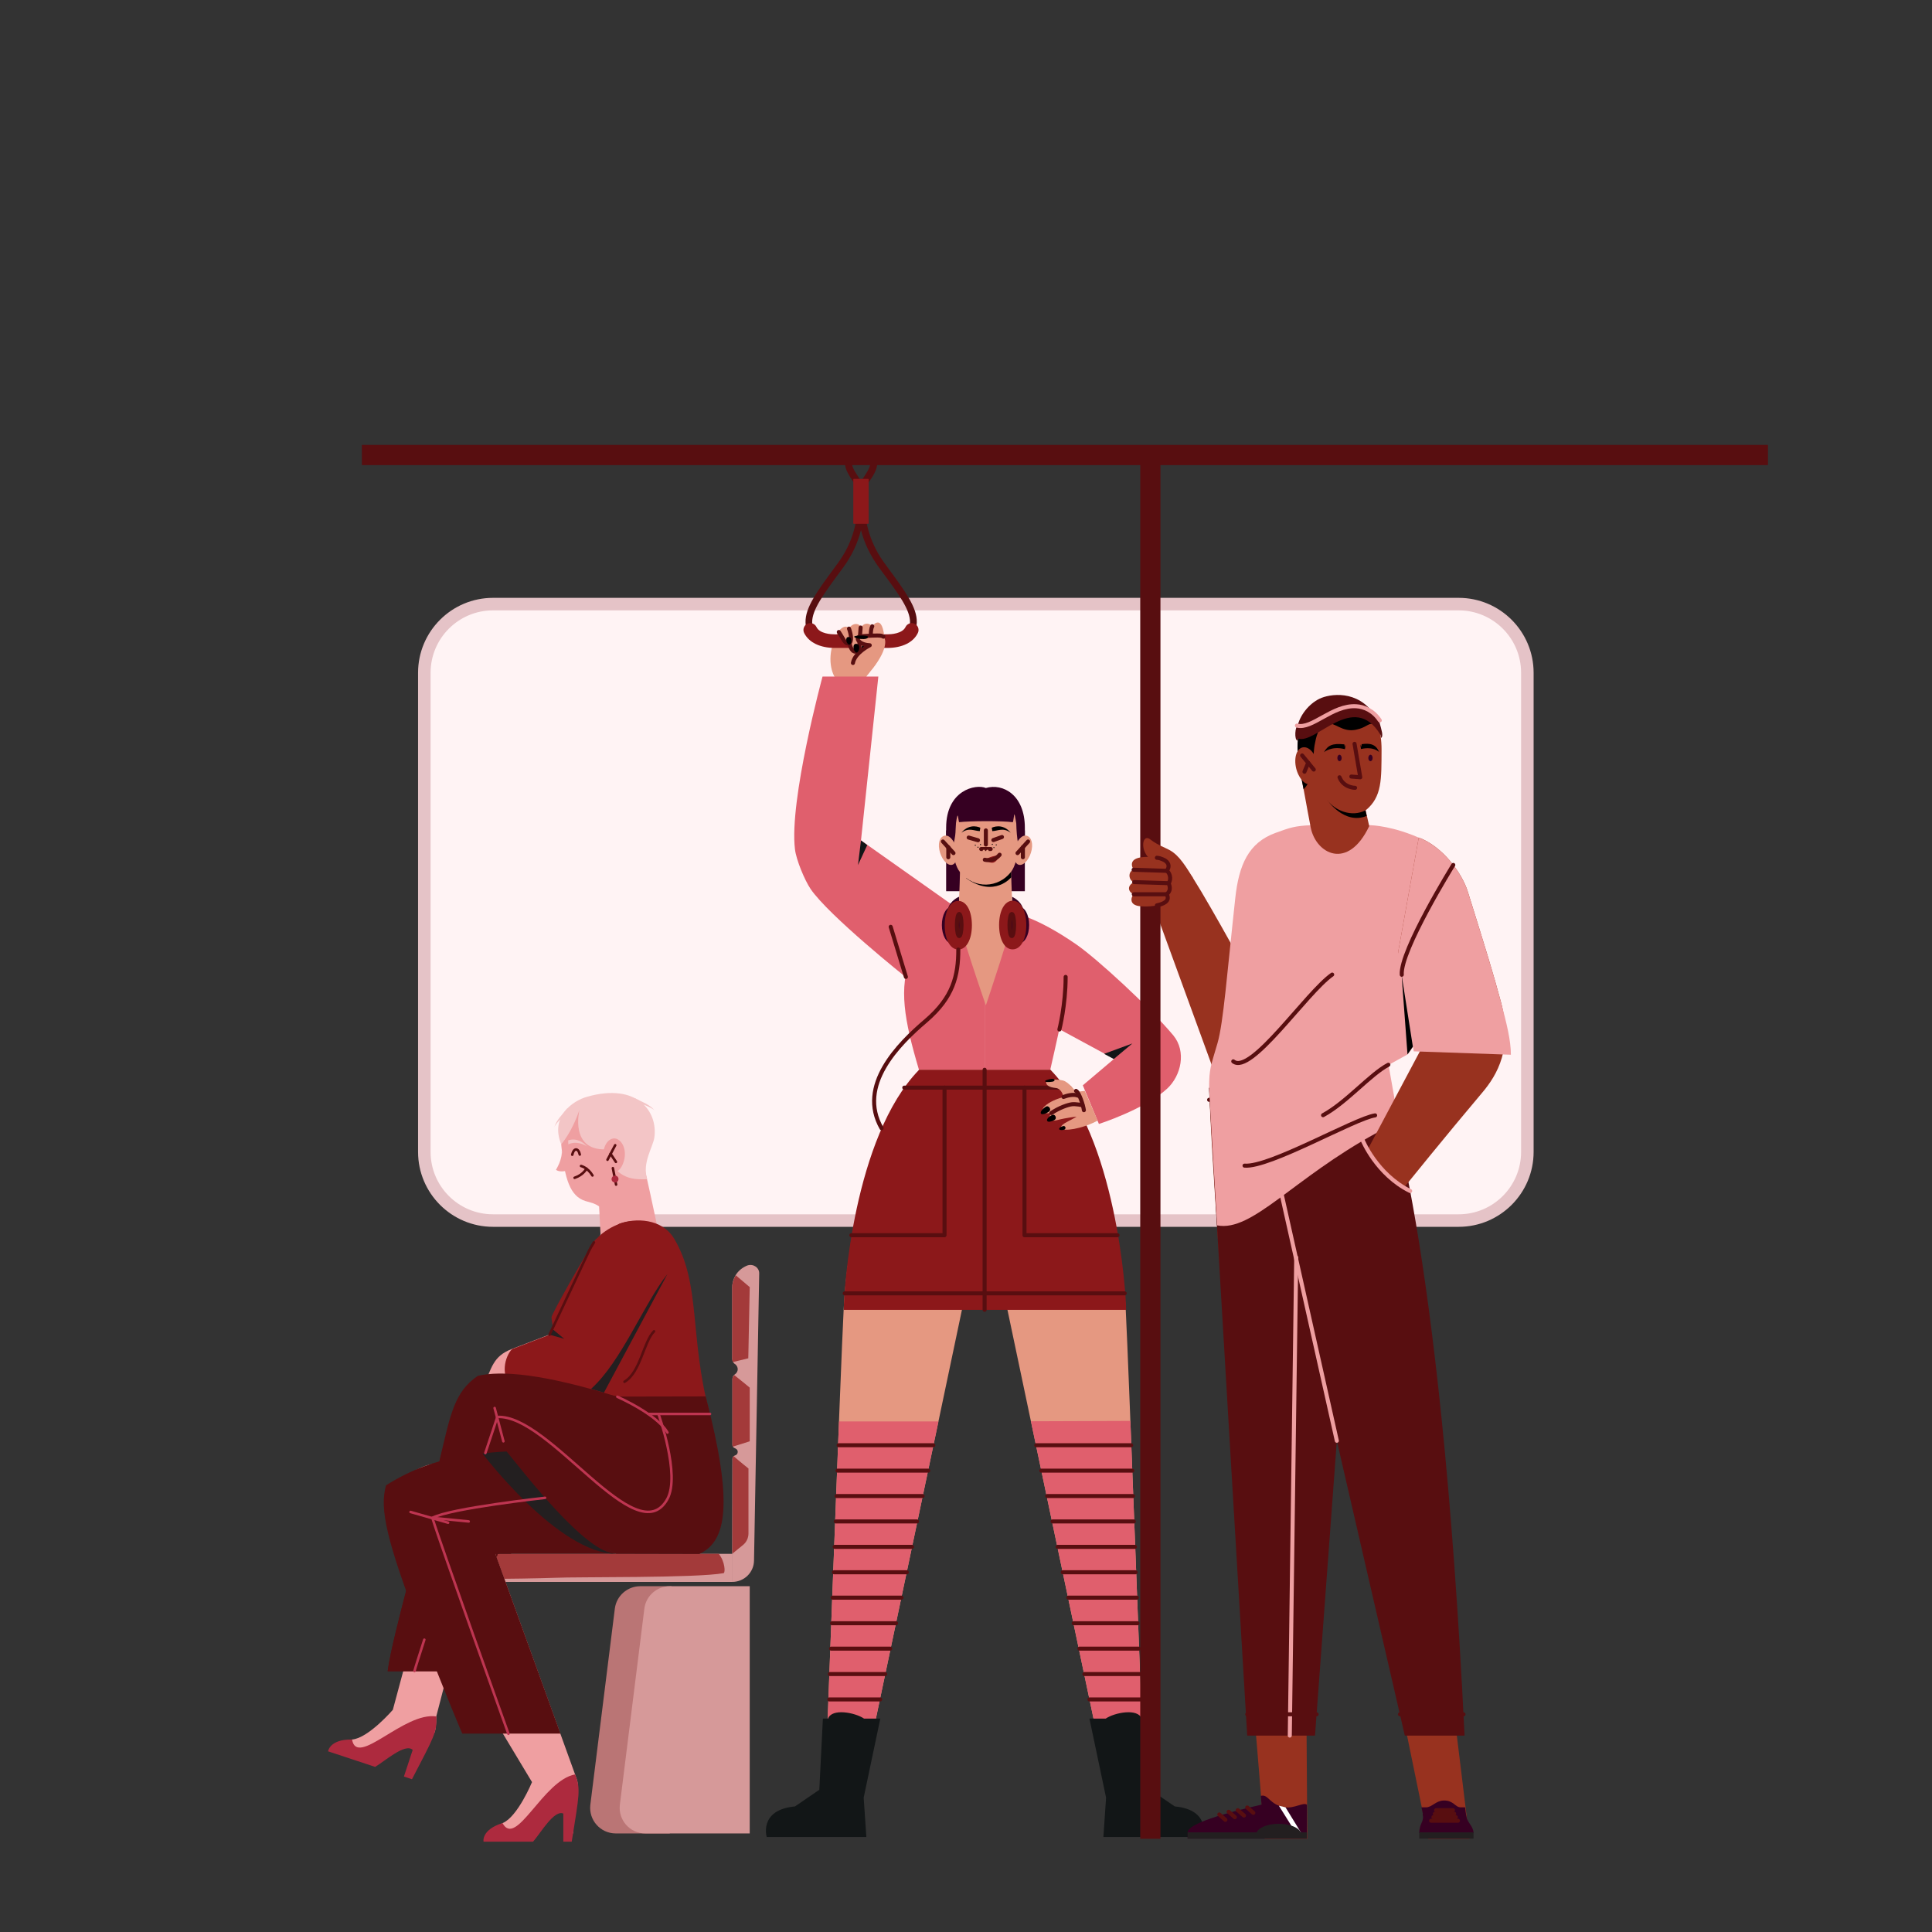 <?xml version="1.0" encoding="utf-8"?>
<!-- Generator: Adobe Illustrator 28.1.0, SVG Export Plug-In . SVG Version: 6.00 Build 0)  -->
<svg version="1.1" xmlns="http://www.w3.org/2000/svg" xmlns:xlink="http://www.w3.org/1999/xlink" x="0px" y="0px"
	 viewBox="0 0 1080 1080" enable-background="new 0 0 1080 1080" xml:space="preserve">
<rect x="0" y="0" width="1080" height="1080" fill="#333333" stroke="none"/>
<g id="Layer_3">
	<path fill="#FFF3F4" stroke="#E5C3C7" stroke-width="7" stroke-miterlimit="10" d="M815.4,337.7H275.6c-21.2,0-38.4,17.2-38.4,38.4
		v267.8c0,21.2,17.2,38.4,38.4,38.4h539.8c21.2,0,38.4-17.2,38.4-38.4V376.1C853.8,354.9,836.6,337.7,815.4,337.7z"/>
</g>
<g id="Layer_2">
	<path fill="#D69999" d="M409.5,868.6v15.7H269.7c0,0-0.1-0.6-0.2-1.6c-0.2-3.9,0.2-13.3,10-14.1H409.5z"/>
	<path fill="#D69999" d="M424.4,711.9l-2.9,160.5c-0.1,6.6-5.5,11.9-12.2,11.9l0,0v-2.9l0.1-65.8c0-0.6,0.2-1.1,0.6-1.5
		c0.2-0.2,0.5-0.4,0.9-0.5c1-0.3,1.5-1.1,1.5-2c0-0.8-0.4-1.5-1.3-1.9l-0.4-0.2c-0.5-0.2-0.9-0.5-1.1-1c-0.1-0.3-0.2-0.6-0.2-0.9
		l0-36.6c0-1,0.4-1.9,1.1-2.5h0c0.1-0.1,0.2-0.2,0.4-0.3c1-0.7,1.5-1.8,1.5-2.8c0-1-0.5-2.1-1.4-2.8l-0.2-0.1
		c-0.5-0.3-0.8-0.8-1.1-1.3c-0.2-0.5-0.4-1-0.4-1.5l0-40c0-2.5,0.7-4.9,2-7c1.4-2.2,3.4-3.9,5.8-5l0.7-0.3
		C421.1,706.3,424.5,708.6,424.4,711.9z"/>
	<path fill="#A33A3A" d="M404.5,879.4c-15.1,2.8-81.9,2-94.5,2.6c-8,0.3-27.4,0.6-40.4,0.7c-0.2-3.9,0.2-13.3,10-14.1h122.2
		C405.4,873.1,405.5,879.2,404.5,879.4z"/>
	<path fill="#A33A3A" d="M419.1,719.5l-0.8,39.8l-8.6,2.1c-0.2-0.5-0.4-1-0.4-1.5l0-40c0-2.5,0.7-4.9,2-7L419.1,719.5z"/>
	<path fill="#A33A3A" d="M419.1,775.7v30l-9.5,3c-0.1-0.3-0.2-0.6-0.2-0.9l0-36.6c0-1,0.4-1.9,1.1-2.5c0,0,0,0,0,0
		C414.2,771.6,419.1,775.7,419.1,775.7z"/>
	<path fill="#A33A3A" d="M418.4,820.9v36.3c0,2.5-1.1,4.9-3.1,6.5l-5.9,4.8l0.1-53c0-0.6,0.2-1.1,0.6-1.5
		C413.5,817,418.4,820.9,418.4,820.9z"/>
	<path fill="#BA7575" d="M374.4,1024.9h-30.2c-8.6,0-15.2-7.5-14.2-16l13.7-109.7c0.9-7.1,7-12.5,14.2-12.5h17.5L374.4,1024.9z"/>
	<path fill="#D69999" d="M419.1,1024.9h-58.4c-8.6,0-15.2-7.5-14.2-16l13.7-109.7c0.9-7.1,7-12.5,14.2-12.5h44.7V1024.9z"/>
</g>
<g id="Layer_1">
	<path fill="#EF9FA1" d="M234,902.2l-14.4,53.6c0,0-13.7,15.9-22.8,16.6c-2.3,0.2-4.1,4.8-4.1,4.8l20.8,6.9
		c6.9-3.9,20.8-12.5,20.8-12.5l-5.8,17.4l14.5-20.7c1-3.2,0.9-8.9,0.9-8.9l11.4-44L234,902.2z"/>
	<path fill="#AD2A3E" d="M196.8,972.4c-12.6-0.2-13.4,6.6-13.4,6.6l26.3,8.7c5.3-3.1,16.8-13.5,21-9.5l-4.9,14.9l4.5,1.5
		c12.3-23.7,14.1-26.3,13.6-35.1C225.8,956.8,199.5,988.3,196.8,972.4"/>
	<path fill="#F3C5C6" d="M354.9,613.9c3.8,2,8,3.3,11,6.8c-2.6-2.4-9.7-4.2-11.3-5.3L354.9,613.9z"/>
	<path fill="#F3C5C6" d="M317.2,619.5c-2.7,3.4-5.9,6.2-7.4,10.7c1.4-3.3,7.2-7.7,8.2-9.4L317.2,619.5z"/>
	<path fill="#EF9FA1" d="M313.9,641.6c1.8,17,4.6,27.1,13.4,29.8c2.7,0.8,5.1,1.2,7.6,3l0.8,15.6c0,0-5.1,12.2-2.2,11.6
		c4.9-1.1,34.3-14.1,34.3-14.1s-7.7-37.6-12.2-53c-3.4-11.6-7.2-19-22-17.6C324.3,617.9,311.8,622.8,313.9,641.6"/>
	<path fill="#F3C5C6" d="M323.9,620.5c0,0-5.6,22.5,14.6,22c5.2,18.2,17.3,16.7,23.3,16.7c-3-9.1,3.3-18.1,4-23.4
		c2-14.3-9.5-30.7-37.6-22.7c-7.9,2.2-20.8,10.9-14.5,26.6C313.7,639.6,319.4,633.6,323.9,620.5"/>
	<path fill="#EF9FA1" d="M337.2,647c-0.3-8.1,4.1-11.3,7.1-10.5c3.6,0.9,6.5,6.7,4.2,13.3c-2.4,7-7.1,6.3-9,3.6
		C337.5,650.5,337.2,647,337.2,647"/>
	
		<line fill="none" stroke="#580E10" stroke-width="1.411" stroke-linecap="round" stroke-linejoin="round" stroke-miterlimit="10" x1="343.9" y1="640.2" x2="339.6" y2="648.3"/>
	
		<line fill="none" stroke="#580E10" stroke-width="1.411" stroke-linecap="round" stroke-linejoin="round" stroke-miterlimit="10" x1="341.3" y1="645" x2="344.3" y2="649.5"/>
	<path fill="#EF9FA1" d="M314,643.1c0.5,5-3.2,10.8-3.2,10.8c2,1.7,6.2,0.5,6.2,0.5"/>
	<path fill="#F3C5C6" d="M317.6,637.5l0.1,2.2c4.5-2.2,9.6,0.4,10.4,1.2C326.9,639.2,322.5,635.7,317.6,637.5"/>
	
		<path fill="none" stroke="#580E10" stroke-width="1.411" stroke-linecap="round" stroke-linejoin="round" stroke-miterlimit="10" d="
		M319.9,645.5c0.9-4.1,3.5-3.7,4.2-0.1"/>
	
		<path fill="none" stroke="#580E10" stroke-width="1.411" stroke-linecap="round" stroke-linejoin="round" stroke-miterlimit="10" d="
		M327.8,653.3c0,0-1.6,3.4-6.6,5.1"/>
	
		<path fill="none" stroke="#580E10" stroke-width="1.411" stroke-linecap="round" stroke-linejoin="round" stroke-miterlimit="10" d="
		M324.8,651.8c0,0,3.7,0.8,6.4,5.3"/>
	
		<line fill="none" stroke="#580E10" stroke-width="1.411" stroke-linecap="round" stroke-linejoin="round" stroke-miterlimit="10" x1="342.6" y1="653" x2="344.4" y2="662.2"/>
	<path fill="#AD2A3E" d="M341.9,659.5c0.2,1,1.2,1.7,2.3,1.5c1-0.2,1.7-1.2,1.5-2.3c-0.2-1-1.2-1.7-2.3-1.5
		C342.4,657.4,341.7,658.5,341.9,659.5"/>
	<path fill="#8C181A" d="M341,790.4c-8.8-4.8-31.3-33.6-32.7-54c-0.1-1.8,20.2-37.3,24.5-43.4l13.3-8.9c8.9-3.3,23.9-3.2,30.8,8.4
		c15.1,25.4,8.3,54.7,19.9,97.9H341z"/>
	<path fill="#EF9FA1" d="M264.2,780.3c3.9,7.4,12.4-10.7,51.3,3.5c5.3,1.9,14.9-41.3,14.9-41.3l-23.2,3.5l-21.1,8.1
		c-10.7,4.1-11.2,10.7-16,21.1C269,777.8,263.8,779.6,264.2,780.3"/>
	<path fill="#8C181A" d="M373.1,727.4c-16.4,4.2-32.6,48.6-45.4,49.3c-34.3,1.8-41.5-1.9-41.5-1.9c-6.6-5.5-4.1-16.4,0-20.6
		l21.1-8.1c0,0,12.4-27.4,23.2-49.3c3.8-7.6,14.2-13.3,21.8-14.1"/>
	
		<path fill="none" stroke="#580E10" stroke-width="1.411" stroke-linecap="round" stroke-linejoin="round" stroke-miterlimit="10" d="
		M349.1,772.4c8.9-5.2,10.6-22.2,16.5-28.2"/>
	<path fill="#580E10" d="M280.1,774.6c-18.8,4.3-28.2,15-34.6,42.9c-8.4,36.6-25.9,95.5-28.8,116.7h40l36.4-110.8
		c0,0,21.2,28.5,51.4,45.2c0,0,36.1,0.1,46.4,0.1c15.4-7.1,19.2-28.1,3.6-88.1l-49.4,0.1C320.2,775.2,293.3,771.6,280.1,774.6"/>
	<path fill="#580E10" d="M267.1,769.1c-12.9,8.9-15.2,20.5-21.6,48.4c-8.4,36.6-25.9,95.5-28.8,116.7h40l36.4-110.8l52-42.6
		C303.1,767.8,280.3,766.1,267.1,769.1"/>
	<path fill="#EF9FA1" d="M241,818.5c-17.8,4.2-35.5,23.7-9.1,68.3c21.1,35.7,65.5,109.4,65.5,109.4s-8,19.4-16.4,22.9
		c-2.2,0.9-2.4,5.8-2.4,5.8h21.9c5.3-5.9,15.8-18.4,15.8-18.4v18.4h4c1-23.7,4.5-24.5,1.6-31.8l-45-124.5
		C276.8,868.6,290.6,806.9,241,818.5"/>
	<path fill="#580E10" d="M344.5,868.6c-16.7-9.4-43.4-35.6-61.3-57.2c-13.1,1.3-38.8,0.8-67.4,18.9c-3.7,12.9,0,30.5,19.6,81.4
		c14.9,38.7,23,57.4,23,57.4h54.9l-36.4-100.6H344.5z"/>
	<path fill="#AD2A3E" d="M280.9,1019.1c-12,3.8-10.6,10.4-10.6,10.4H298c4.1-4.6,11.7-18,16.9-15.7v15.7h4.7
		c4.2-26.4,5.1-29.4,1.9-37.6C303.5,995.2,288.5,1033.4,280.9,1019.1"/>
	<path fill="#231F20" d="M344.5,868.6c-16.9,0-51.4-45.2-61.3-57.2c0,0-4.9,0.1-13.5,1.1C269.7,812.5,312.1,868.6,344.5,868.6"/>
	
		<path fill="none" stroke="#BE3551" stroke-width="1.411" stroke-linecap="round" stroke-linejoin="round" stroke-miterlimit="10" d="
		M345.1,780.8c24.2,11.2,28,20,28,20"/>
	<polygon fill="#580E10" points="276.8,868.6 267.1,855.8 285.9,868.6 	"/>
	
		<line fill="none" stroke="#BE3551" stroke-width="1.411" stroke-linecap="round" stroke-linejoin="round" stroke-miterlimit="10" x1="396.9" y1="790.4" x2="362.4" y2="790.4"/>
	
		<path fill="none" stroke="#BE3551" stroke-width="1.411" stroke-linecap="round" stroke-linejoin="round" stroke-miterlimit="10" d="
		M237.2,916.6c-2.8,8.8-4.9,15.2-5.5,17.5"/>
	
		<path fill="none" stroke="#BE3551" stroke-width="1.411" stroke-linecap="round" stroke-linejoin="round" stroke-miterlimit="10" d="
		M368.1,790.4c0,0,12.3,34.1,5,47.5c-17,31-65.8-47.5-95.1-45.8c0,0-2.6,8-6.7,20.2"/>
	
		<line fill="none" stroke="#BE3551" stroke-width="1.411" stroke-linecap="round" stroke-linejoin="round" stroke-miterlimit="10" x1="276.5" y1="787.1" x2="281.4" y2="805.7"/>
	
		<path fill="none" stroke="#BE3551" stroke-width="1.411" stroke-linecap="round" stroke-linejoin="round" stroke-miterlimit="10" d="
		M304.7,837.3c0,0-52.9,5.8-63,11.2c4.3,14.2,42.5,120.7,42.5,120.7"/>
	<path fill="#231F20" d="M330.4,776.4c17.1-15.4,29.2-47.1,42.7-64.2l-35.5,66.3L330.4,776.4z"/>
	
		<line fill="none" stroke="#BE3551" stroke-width="1.411" stroke-linecap="round" stroke-linejoin="round" stroke-miterlimit="10" x1="250.5" y1="851.2" x2="229.5" y2="845.2"/>
	
		<line fill="none" stroke="#BE3551" stroke-width="1.411" stroke-linecap="round" stroke-linejoin="round" stroke-miterlimit="10" x1="241.8" y1="848.5" x2="262" y2="850.5"/>
	<polygon fill="#231F20" points="307.2,746.1 315.4,748.4 308.4,742.6 	"/>
	
		<path fill="none" stroke="#580E10" stroke-width="1.411" stroke-linecap="round" stroke-linejoin="round" stroke-miterlimit="10" d="
		M307.2,746.1l21.1-44.8c0,0,1.4-3.3,3.7-6.8"/>
	<path fill="#E59881" d="M466.9,378.9c-2-2.8-5.4-12.5,1.2-25L493,362c0,0-0.2,6-5.7,12.1c-2.5,2.7-3.2,4.7-3.2,4.7H466.9z"/>
	<path fill="#360022" d="M571.8,507.7c-1.4-4.5-6.1-6.4-6.1-6.4v4.3L571.8,507.7z"/>
	<path fill="#E59881" d="M513.7,598c-18.4,30.9-38.6,69.4-42.1,134.2c-1.5,27.6-10.6,273.3-10.6,273.3l-6.4,8.5l25.6-8.5L550.4,672
		V598H513.7z"/>
	<path fill="#E59881" d="M587.2,598c18.4,30.9,38.6,69.4,42.1,134.2c1.5,27.6,10.6,273.3,10.6,273.3l6.4,8.5l-25.6-8.5L550.5,672
		V598H587.2z"/>
	<path fill="#E05F6D" d="M469,794.6c-3.2,81.5-8,210.9-8,210.9l-6.4,8.5l25.6-8.5l44.4-210.9H469z"/>
	<path fill="#E05F6D" d="M631.9,794.3c3.2,81.5,8,211.1,8,211.1l6.4,8.5l-25.6-8.5l-44.4-210.9L631.9,794.3z"/>
	<path fill="#E05F6D" d="M550.4,598v-89.6c-10.2,0.2-30.2,0.5-41.2,27c-6.9,16.6-3.8,34.7,4.5,62.6H550.4z"/>
	<path fill="#E05F6D" d="M550.4,598v-89.6c10.2,0.2,30.2,0.5,41.2,27c6.9,16.6,1.9,34-4.5,62.6H550.4z"/>
	<path fill="#E05F6D" d="M535.8,508.3l-54.5-38.5l9.7-91.6h-31.2c0,0-18.8,69.3-15.4,96.6c0.7,5.9,5.4,17.2,8.7,22.1
		c10.2,15,53.2,49.3,53.2,49.3l26.7-20.6L535.8,508.3z"/>
	
		<line fill="none" stroke="#580E10" stroke-width="2.257" stroke-linecap="round" stroke-linejoin="round" stroke-miterlimit="10" x1="506.4" y1="546.1" x2="497.9" y2="518.1"/>
	<polygon fill="#121617" points="481.3,469.8 479.6,483.6 484.8,472.4 	"/>
	<path fill="#8C181A" d="M587.2,598h-36.7h-36.7c-36.7,37.6-42.3,124.5-42.1,134.2h78.9h78.9C629.5,722.5,623.9,635.6,587.2,598"/>
	<rect x="528.9" y="464.2" fill="#360022" width="44" height="34"/>
	<path fill="#E59881" d="M566.4,510.9c0.5,4.5-15.3,51.1-15.3,51.1s-16.2-46.6-15.6-51.1c1.2-9.9,1.4-40.4,1.4-40.4H565
		C565,470.4,565.1,499.9,566.4,510.9"/>
	<path d="M565.3,490.4l-0.3-16.5h-28.1c0,0,2.7,16.7,3.4,17.2C555.9,502,565.3,490.4,565.3,490.4"/>
	<path fill="#E59881" d="M570.6,452c0,11-0.4,29.2-5.6,35.6c-6.9,8.7-20.1,9.7-28.3,0c-5.1-6-5.6-24.6-5.6-35.6"/>
	<path fill="#360022" d="M551.1,440.5c9.6-2.8,21.8,3.9,21.8,22.2v4.4c0,2.9-2.5,2.4-3.7,5c-0.7-3.7-1-7.8-1.1-11.8
		c0-0.1-0.8-5-1-5.1c-0.3-0.1-0.6,4.5-1,4.4c-6.1-0.8-24.1-0.7-29.9,0c-0.3,0-0.6-3.8-0.9-3.7c-0.3,0-0.9,4.1-0.9,4.2
		c-0.1,1.2-0.1,2.3-0.2,3.5c-0.1,5.1-1.3,8.5-1.3,8.5c-0.7-1.7-4-1.6-4-5v-4.4C528.9,441.7,545.4,438.1,551.1,440.5"/>
	<path fill="#E59881" d="M576.7,475.1c-0.9,4.5-3.8,8.3-6.4,8.4c-2.6,0.1-4.1-3.4-3.3-8c0.7-4.5,3.5-8.3,6-8.4
		C575.7,467,577.7,470.1,576.7,475.1"/>
	
		<line fill="none" stroke="#580E10" stroke-width="2.257" stroke-linecap="round" stroke-linejoin="round" stroke-miterlimit="10" x1="568.8" y1="476.9" x2="574.7" y2="470.4"/>
	
		<line fill="none" stroke="#580E10" stroke-width="2.257" stroke-linecap="round" stroke-linejoin="round" stroke-miterlimit="10" x1="571.8" y1="473.6" x2="571.8" y2="479.2"/>
	<path fill="#E59881" d="M525.1,475.1c0.9,4.5,3.8,8.3,6.4,8.4c2.6,0.1,4.1-3.4,3.3-8c-0.7-4.5-3.4-8.3-6-8.4
		C526.1,467,524.1,470.1,525.1,475.1"/>
	
		<line fill="none" stroke="#580E10" stroke-width="2.257" stroke-linecap="round" stroke-linejoin="round" stroke-miterlimit="10" x1="533" y1="476.9" x2="527.1" y2="470.4"/>
	
		<line fill="none" stroke="#580E10" stroke-width="2.257" stroke-linecap="round" stroke-linejoin="round" stroke-miterlimit="10" x1="530.1" y1="473.6" x2="530.1" y2="479.2"/>
	<path d="M537.4,465.5c4.3-3.1,7.1-1,10.3-0.9l0.3-1.9C548,462.7,542.3,459.7,537.4,465.5"/>
	<path d="M565,465.5c-4.3-3.1-7.1-1-10.3-0.9l-0.3-1.9C554.5,462.7,560.2,459.7,565,465.5"/>
	
		<line fill="none" stroke="#580E10" stroke-width="2.257" stroke-linecap="round" stroke-linejoin="round" stroke-miterlimit="10" x1="541.5" y1="468.2" x2="546.7" y2="469.7"/>
	
		<line fill="none" stroke="#580E10" stroke-width="2.257" stroke-linecap="round" stroke-linejoin="round" stroke-miterlimit="10" x1="560.1" y1="467.9" x2="555.3" y2="469.6"/>
	
		<line fill="none" stroke="#580E10" stroke-width="2.257" stroke-linecap="round" stroke-linejoin="round" stroke-miterlimit="10" x1="548.5" y1="474.6" x2="553.8" y2="474.6"/>
	
		<line fill="none" stroke="#580E10" stroke-width="2.257" stroke-linecap="round" stroke-linejoin="round" stroke-miterlimit="10" x1="551.1" y1="472.1" x2="551.1" y2="464.2"/>
	<path fill="#8C181A" d="M550.9,480.7c0.7-1,4.7-2.6,7.4-2.4c0,0-0.3,2.6-2.5,3.7C553.6,483.1,550.9,480.7,550.9,480.7"/>
	
		<path fill="none" stroke="#580E10" stroke-width="2.257" stroke-linecap="round" stroke-linejoin="round" stroke-miterlimit="10" d="
		M558.8,477.8c-3.4,4.2-8.3,2.8-8.3,2.8"/>
	<path fill="#E05F6D" d="M566.4,510.4c0,0,12.4,1.7,35.2,17.5c11.5,7.9,41.2,35.2,54.3,50.9c7.4,9,4.4,22.5-3.5,29.8
		c-12.5,11.5-38.1,19.7-38.1,19.7l-9-21.6l17.5-14.8l-37.3-20.2L566.4,510.4z"/>
	<polygon fill="#121617" points="622.6,592 633,583.3 617.2,589.1 	"/>
	
		<path fill="none" stroke="#580E10" stroke-width="2.257" stroke-linecap="round" stroke-linejoin="round" stroke-miterlimit="10" d="
		M592.2,575.5c0,0,3.5-13.5,3.5-29.4"/>
	
		<line fill="none" stroke="#580E10" stroke-width="2.257" stroke-linecap="round" stroke-linejoin="round" stroke-miterlimit="10" x1="550.4" y1="598" x2="550.4" y2="732.2"/>
	
		<line fill="none" stroke="#580E10" stroke-width="2.257" stroke-linecap="round" stroke-linejoin="round" stroke-miterlimit="10" x1="505.5" y1="608" x2="597.9" y2="608"/>
	
		<line fill="none" stroke="#580E10" stroke-width="2.257" stroke-linecap="round" stroke-linejoin="round" stroke-miterlimit="10" x1="472.2" y1="723" x2="628.7" y2="723"/>
	
		<polyline fill="none" stroke="#580E10" stroke-width="2.257" stroke-linecap="round" stroke-linejoin="round" stroke-miterlimit="10" points="
		475.9,690.5 528,690.5 528,608 	"/>
	
		<polyline fill="none" stroke="#580E10" stroke-width="2.257" stroke-linecap="round" stroke-linejoin="round" stroke-miterlimit="10" points="
		624.7,690.5 572.7,690.5 572.7,608 	"/>
	
		<line fill="none" stroke="#580E10" stroke-width="2.257" stroke-linecap="round" stroke-linejoin="round" stroke-miterlimit="10" x1="582.1" y1="822.1" x2="632.9" y2="822.1"/>
	
		<line fill="none" stroke="#580E10" stroke-width="2.257" stroke-linecap="round" stroke-linejoin="round" stroke-miterlimit="10" x1="585.4" y1="836.3" x2="633.3" y2="836.3"/>
	
		<line fill="none" stroke="#580E10" stroke-width="2.257" stroke-linecap="round" stroke-linejoin="round" stroke-miterlimit="10" x1="588.4" y1="850.5" x2="633.8" y2="850.5"/>
	
		<line fill="none" stroke="#580E10" stroke-width="2.257" stroke-linecap="round" stroke-linejoin="round" stroke-miterlimit="10" x1="591.2" y1="864.7" x2="634.4" y2="864.7"/>
	
		<line fill="none" stroke="#580E10" stroke-width="2.257" stroke-linecap="round" stroke-linejoin="round" stroke-miterlimit="10" x1="594.1" y1="878.9" x2="634.8" y2="878.9"/>
	
		<line fill="none" stroke="#580E10" stroke-width="2.257" stroke-linecap="round" stroke-linejoin="round" stroke-miterlimit="10" x1="597.2" y1="893.1" x2="635.5" y2="893.1"/>
	
		<line fill="none" stroke="#580E10" stroke-width="2.257" stroke-linecap="round" stroke-linejoin="round" stroke-miterlimit="10" x1="600.2" y1="907.4" x2="635.9" y2="907.4"/>
	
		<line fill="none" stroke="#580E10" stroke-width="2.257" stroke-linecap="round" stroke-linejoin="round" stroke-miterlimit="10" x1="603.4" y1="921.6" x2="636.5" y2="921.6"/>
	
		<line fill="none" stroke="#580E10" stroke-width="2.257" stroke-linecap="round" stroke-linejoin="round" stroke-miterlimit="10" x1="606.2" y1="935.8" x2="637.2" y2="935.8"/>
	
		<line fill="none" stroke="#580E10" stroke-width="2.257" stroke-linecap="round" stroke-linejoin="round" stroke-miterlimit="10" x1="609" y1="950" x2="637.5" y2="950"/>
	
		<line fill="none" stroke="#580E10" stroke-width="2.257" stroke-linecap="round" stroke-linejoin="round" stroke-miterlimit="10" x1="632.3" y1="807.9" x2="579.3" y2="807.9"/>
	
		<line fill="none" stroke="#580E10" stroke-width="2.257" stroke-linecap="round" stroke-linejoin="round" stroke-miterlimit="10" x1="518.9" y1="822.1" x2="468.2" y2="822.1"/>
	
		<line fill="none" stroke="#580E10" stroke-width="2.257" stroke-linecap="round" stroke-linejoin="round" stroke-miterlimit="10" x1="515.7" y1="836.3" x2="467.7" y2="836.3"/>
	
		<line fill="none" stroke="#580E10" stroke-width="2.257" stroke-linecap="round" stroke-linejoin="round" stroke-miterlimit="10" x1="512.6" y1="850.5" x2="467.2" y2="850.5"/>
	
		<line fill="none" stroke="#580E10" stroke-width="2.257" stroke-linecap="round" stroke-linejoin="round" stroke-miterlimit="10" x1="509.8" y1="864.7" x2="466.6" y2="864.7"/>
	
		<line fill="none" stroke="#580E10" stroke-width="2.257" stroke-linecap="round" stroke-linejoin="round" stroke-miterlimit="10" x1="506.9" y1="878.9" x2="466.2" y2="878.9"/>
	
		<line fill="none" stroke="#580E10" stroke-width="2.257" stroke-linecap="round" stroke-linejoin="round" stroke-miterlimit="10" x1="503.9" y1="893.1" x2="465.5" y2="893.1"/>
	
		<line fill="none" stroke="#580E10" stroke-width="2.257" stroke-linecap="round" stroke-linejoin="round" stroke-miterlimit="10" x1="500.9" y1="907.4" x2="465.1" y2="907.4"/>
	
		<line fill="none" stroke="#580E10" stroke-width="2.257" stroke-linecap="round" stroke-linejoin="round" stroke-miterlimit="10" x1="497.6" y1="921.6" x2="464.6" y2="921.6"/>
	
		<line fill="none" stroke="#580E10" stroke-width="2.257" stroke-linecap="round" stroke-linejoin="round" stroke-miterlimit="10" x1="494.8" y1="935.8" x2="463.9" y2="935.8"/>
	
		<line fill="none" stroke="#580E10" stroke-width="2.257" stroke-linecap="round" stroke-linejoin="round" stroke-miterlimit="10" x1="492" y1="950" x2="463.6" y2="950"/>
	
		<line fill="none" stroke="#580E10" stroke-width="2.257" stroke-linecap="round" stroke-linejoin="round" stroke-miterlimit="10" x1="468.8" y1="807.9" x2="521.7" y2="807.9"/>
	<path d="M561.9,517.1c0,5.7,1.9,10.2,4.2,10.2s4.2-4.6,4.2-10.2c0-5.7-1.9-10.2-4.2-10.2S561.9,511.5,561.9,517.1"/>
	<path fill="#360022" d="M564.3,517.1c0,5.7,2.4,10.2,5.5,10.2c3,0,5.5-4.6,5.5-10.2c0-5.7-2.5-10.2-5.5-10.2
		C566.7,506.9,564.3,511.5,564.3,517.1"/>
	<path fill="#8C181A" d="M558.5,517.1c0-8,3.1-13.6,7.6-13.6c4.5,0,7.6,5.6,7.6,13.6c0,8-3.1,13.6-7.6,13.6
		C561.6,530.8,558.5,525.2,558.5,517.1 M565.3,517.1c0,2.5,0.4,4.4,0.8,5.6c0.4-1.2,0.8-3.1,0.8-5.6c0-2.5-0.4-4.4-0.8-5.6
		C565.7,512.7,565.3,514.6,565.3,517.1"/>
	
		<path fill="none" stroke="#580E10" stroke-width="2.257" stroke-linecap="round" stroke-linejoin="round" stroke-miterlimit="10" d="
		M564.3,517.1c0,3.4,0.6,6.2,1.3,6.2c0.7,0,1.3-2.8,1.3-6.2c0-3.4-0.6-6.2-1.3-6.2C564.9,511,564.3,513.7,564.3,517.1z"/>
	<path fill="#360022" d="M530,507.7c1.4-4.5,6.1-6.4,6.1-6.4v4.3L530,507.7z"/>
	<path d="M539.9,517.1c0,5.7-1.9,10.2-4.2,10.2s-4.2-4.6-4.2-10.2c0-5.7,1.9-10.2,4.2-10.2S539.9,511.5,539.9,517.1"/>
	<path fill="#360022" d="M537.5,517.1c0,5.7-2.4,10.2-5.5,10.2c-3,0-5.5-4.6-5.5-10.2c0-5.7,2.5-10.2,5.5-10.2
		C535.1,506.9,537.5,511.5,537.5,517.1"/>
	<path fill="#8C181A" d="M535.7,530.8c-4.5,0-7.6-5.6-7.6-13.6c0-8,3.1-13.6,7.6-13.6c4.5,0,7.6,5.6,7.6,13.6
		C543.3,525.2,540.2,530.8,535.7,530.8 M535.7,511.6c-0.4,1.2-0.8,3.1-0.8,5.6c0,2.5,0.4,4.4,0.8,5.6c0.4-1.2,0.8-3.1,0.8-5.6
		C536.5,514.6,536.1,512.7,535.7,511.6"/>
	
		<path fill="none" stroke="#580E10" stroke-width="2.257" stroke-linecap="round" stroke-linejoin="round" stroke-miterlimit="10" d="
		M537.5,517.1c0,3.4-0.6,6.2-1.3,6.2c-0.7,0-1.3-2.8-1.3-6.2c0-3.4,0.6-6.2,1.3-6.2C536.9,511,537.5,513.7,537.5,517.1z"/>
	
		<path fill="none" stroke="#580E10" stroke-width="2.257" stroke-linecap="round" stroke-linejoin="round" stroke-miterlimit="10" d="
		M535.7,530.8c0,14.5-2.8,26.7-18.1,39.8c-15.3,13-38.5,36.2-24.8,60.1"/>
	<path fill="#E59881" d="M606.4,609.8l-4.9,0.6c0,0-4-5.6-7.3-6.4c-3.8-0.9-9.6-0.7-9.4,1.2c0.1,1.4,1.6,2.6,5.4,3
		c3,0.3,4.1,3.9,4.3,5c-6.2,1.8-9.2,3.8-11,5.7c-1.4,1.6-0.7,4.2,4.3,3.2c-2.2,2.4-0.6,5,2.9,4.1c5.9-1.5,11.1-2,11.1-2
		s-1.3,0.9-4.5,2.5c-2.8,1.4-4.7,2.8-4.1,4c1,1.9,11.6,0.5,20.4-4.3L606.4,609.8z"/>
	
		<path fill="none" stroke="#580E10" stroke-width="2.257" stroke-linecap="round" stroke-linejoin="round" stroke-miterlimit="10" d="
		M587.7,622.2c4.6-3.1,9.3-4.6,11.4-4.9c2.1-0.3,6,0.5,6,0.5"/>
	
		<path fill="none" stroke="#580E10" stroke-width="2.257" stroke-linecap="round" stroke-linejoin="round" stroke-miterlimit="10" d="
		M594.5,613.2c1.8-0.7,5.6-1.8,8.1-0.7"/>
	
		<path fill="none" stroke="#580E10" stroke-width="2.257" stroke-linecap="round" stroke-linejoin="round" stroke-miterlimit="10" d="
		M601.5,609.8c1.9,1.1,4.1,8.4,4.4,10.8"/>
	<path d="M584.4,618.8c1-0.7,1.8-0.3,2.3,0.4c0.5,0.7,0.5,1.7-0.5,2.3c-1.9,1.3-3.8,1.7-4.3,1C581.4,621.7,582.5,620.1,584.4,618.8"
		/>
	<path d="M587.9,623.4c0.9-0.5,1.7-0.2,2.1,0.6c0.4,0.7,0.3,1.6-0.6,2.1c-1.8,1-3.6,1.3-4,0.5C584.9,625.8,586,624.4,587.9,623.4"/>
	<path d="M587.8,603.1c1-0.1,1.6,0.1,1.7,0.6c0.1,0.4-0.4,0.9-1.4,1c-2.1,0.3-3.8,0.2-3.9-0.3C584.1,604,585.7,603.4,587.8,603.1"/>
	<path d="M594.3,629.5c0.7-0.2,1.1,0.2,1.3,0.7c0.1,0.5-0.1,1.1-0.7,1.3c-1.4,0.4-2.6,0.2-2.8-0.3
		C591.9,630.6,592.9,629.9,594.3,629.5"/>
	<path fill="#121617" d="M609,960.7l9.3,44.2l-1.5,22h55.7c0,0,4.6-15.2-15.8-17.1l-13.6-9.3l-2-39.8h-2.9c-2.1-5.9-15.1-3.4-20.1,0
		H609z"/>
	<path fill="#121617" d="M492.1,960.7l-9.3,44.2l1.5,22h-55.7c0,0-4.6-15.2,15.8-17.1l13.6-9.3l2-39.8h2.9c2.1-5.9,15.1-3.4,20.1,0
		H492.1z"/>
	<path d="M545.2,472.2c-0.2,0-0.3,0.1-0.3,0.3c0,0.2,0.2,0.3,0.3,0.3c0.2,0,0.3-0.1,0.3-0.3C545.5,472.3,545.3,472.2,545.2,472.2"/>
	<path d="M548.1,471.8c-0.2,0-0.3,0.1-0.3,0.3c0,0.2,0.2,0.3,0.3,0.3c0.2,0,0.3-0.1,0.3-0.3C548.4,471.9,548.3,471.8,548.1,471.8"/>
	<path d="M555.6,473.5c-0.2,0-0.3,0.1-0.3,0.3c0,0.2,0.2,0.3,0.3,0.3c0.2,0,0.3-0.1,0.3-0.3C555.9,473.6,555.8,473.5,555.6,473.5"/>
	<path d="M556.9,472c-0.2,0-0.3,0.2-0.3,0.3c0,0.2,0.2,0.3,0.3,0.3c0.2,0,0.3-0.1,0.3-0.3C557.2,472.1,557.1,472,556.9,472"/>
	<path d="M546.7,473.3c-0.2,0-0.3,0.1-0.3,0.3c0,0.2,0.2,0.3,0.3,0.3c0.2,0,0.3-0.1,0.3-0.3C547,473.4,546.8,473.3,546.7,473.3"/>
	<path d="M554.7,471.7c-0.2,0-0.3,0.1-0.3,0.3c0,0.2,0.2,0.3,0.3,0.3c0.2,0,0.3-0.1,0.3-0.3C555,471.8,554.9,471.6,554.7,471.7"/>
	
		<path fill="none" stroke="#E59881" stroke-width="1.42" stroke-linecap="round" stroke-linejoin="round" stroke-miterlimit="10" d="
		M550,475.7c0.1,1.7,1.9,1.5,2,0"/>
	<path fill="#580E10" d="M496,360.2h-29.2c-10.2,0-16.4-4.6-16.5-12.3c-0.2-8.3,6.4-17.2,16.3-30.7l1.7-2.3
		c7.5-10.2,11.2-21.6,11.2-34.8c0-1.1,0.9-1.9,1.9-1.9c1.1,0,1.9,0.9,1.9,1.9c0,13.2,3.7,24.5,11.2,34.8l1.7,2.3
		c9.9,13.5,16.5,22.4,16.3,30.7C512.3,355.6,506.1,360.2,496,360.2 M481.3,296.3c-1.9,7.5-5.2,14.5-10,21l-1.7,2.3
		c-9.1,12.4-15.7,21.3-15.6,28.3c0.1,2.6,1.4,8.5,12.7,8.5H496c11.3,0,12.6-6,12.7-8.5c0.2-6.9-6.4-15.9-15.6-28.3l-1.7-2.3
		C486.6,310.7,483.2,303.8,481.3,296.3"/>
	<path fill="#8C181A" d="M496,362.2h-29.3c-8.3,0-14.6-3.1-17.2-8.4c-0.9-1.9-0.1-4.2,1.8-5.1s4.2-0.1,5.1,1.8
		c1.8,3.8,8.3,4.1,10.2,4.1H496c1.9,0,8.4-0.3,10.2-4.1c0.9-1.9,3.2-2.7,5.1-1.8c1.9,0.9,2.7,3.2,1.8,5.1
		C510.6,359.1,504.3,362.2,496,362.2"/>
	<path fill="#580E10" d="M481.3,275.4c-1.1,0-1.9-0.9-1.9-1.9c-0.1-0.7-1.4-2.6-2.3-4c-2.1-3.1-4.8-7-4.8-10.7h3.9
		c0,2.5,2.3,5.8,4.1,8.5c1.7,2.5,3,4.4,3,6.1C483.3,274.5,482.4,275.4,481.3,275.4"/>
	<path fill="#580E10" d="M481.3,275.4c-1.1,0-1.9-0.9-1.9-1.9c0-1.7,1.3-3.7,3-6.1c1.8-2.7,4.1-6,4.1-8.5h3.9
		c0,3.7-2.6,7.6-4.8,10.7c-1,1.4-2.3,3.3-2.4,4C483.3,274.5,482.4,275.4,481.3,275.4"/>
	<path fill="#8C181A" d="M485.3,292.8h-8c-0.2,0-0.3-0.1-0.3-0.3v-24.5c0-0.2,0.1-0.3,0.3-0.3h8c0.2,0,0.3,0.1,0.3,0.3v24.5
		C485.7,292.6,485.5,292.8,485.3,292.8"/>
	<path fill="#E59881" d="M468.5,353.3c1.4-2,3-3,4.2-3c1.2,0,1.3,0.6,1.9,1.1c2-3.6,6.1-3.1,6.6-0.6c2.7-4,6.1-1.3,6.5-0.7
		c1.4-2,2.4-2.1,3-2.1c0.6,0,2.9,0,3.7,8.5l-2.2-1.3c-0.9,2.1-1.3,5.7-5.3,4.7c-0.5,2.1-1.3,5.2-3.9,5.2c-2.6,0.1-2.4-2.9-2.4-2.9
		c-0.8,1.3-1.5,2-2.8,1.9c-1.6-0.1-2.7-3.4-2.6-4.9c-1,0.5-3-0.4-3.8-2.3C470.3,355.2,468.5,353.3,468.5,353.3"/>
	
		<path fill="none" stroke="#580E10" stroke-width="2.257" stroke-linecap="round" stroke-linejoin="round" stroke-miterlimit="10" d="
		M492,355.3c-0.9,2.1-1.3,5.7-5.3,4.7c-0.5,2.1-1.3,5.1-3.9,5.2c-2.6,0.1-2.4-2.9-2.4-2.9c-0.3,1.3-1.6,2.3-2.8,1.9
		c-1.5-0.4-2.7-3.4-2.6-4.9c-0.8,0.6-2.1,0.9-3.8-2.3c-1-1.7-2.3-3.7-2.3-3.7"/>
	
		<path fill="none" stroke="#580E10" stroke-width="2.257" stroke-linecap="round" stroke-linejoin="round" stroke-miterlimit="10" d="
		M486.7,359.9c0.1-2.1,0.1-3.7,0.1-5.2c0-1.6,0.2-3.6,0.8-4.6"/>
	
		<path fill="none" stroke="#580E10" stroke-width="2.257" stroke-linecap="round" stroke-linejoin="round" stroke-miterlimit="10" d="
		M481.1,350.8c-0.2,2.1-0.8,9.9-0.7,11.5"/>
	
		<path fill="none" stroke="#580E10" stroke-width="2.257" stroke-linecap="round" stroke-linejoin="round" stroke-miterlimit="10" d="
		M474.6,351.4c1.4,3.9,1.4,6.8,0.5,7.9"/>
	<path d="M483.1,360.5c-2.4-0.1-1.6,4.7,0.2,4.9C484.7,365.5,486,360.6,483.1,360.5"/>
	<path fill="#E59881" d="M484.9,377.4c4.8-5.8,7.9-10.3,9.3-14.7c1.2-4,0.6-5.8-0.4-6.7c-1-0.9-5.2-1.4-9.7-0.4
		c-2.6,0.6-4.3-0.2-4.6,1.4c-0.2,1.2,0.9,4,6.7,3.8c0,0-8.4,4.1-9.4,9.9"/>
	
		<path fill="none" stroke="#580E10" stroke-width="2.257" stroke-linecap="round" stroke-linejoin="round" stroke-miterlimit="10" d="
		M493.8,355.9c-1-0.9-4.7-0.7-9.7-0.4c-2.7,0.2-4.4,0.1-4.6,1.4c-0.2,1.3,2,3.6,6.7,3.8c0,0-8.4,4.1-9.4,9.9"/>
	<path d="M485.2,355.9c0.4,2.3-7.7,1.2-7.7,0C477.6,355.1,485,355,485.2,355.9"/>
	<path d="M474.2,356.1c-2.1,0.1-1,4.3,0.7,4.3C476.1,360.3,476.7,355.9,474.2,356.1"/>
	<path d="M478.6,359.9c-2.4-0.1-1.6,4.7,0.2,4.9C480.2,364.9,481.5,360,478.6,359.9"/>
	<path fill="#98321F" d="M667,491c10.6,16.7,34.5,60.7,34.5,60.7l-16.9,63.5L644,503.9l2.7-21.4C646.8,482.6,660.7,481.1,667,491"/>
	<path fill="#98321F" d="M770.3,608.1l51.1,419.8h-23l-70-340.8l2.4,340.8h-23.9c0,0-29.6-355.5-30.9-419.8H770.3z"/>
	<path fill="#580E10" d="M774.3,608.1c0,0,30.7,79,44.4,362.1h-33.4l-38-164.8l-12.2,164.8h-37.9c0,0-16.3-272.9-21.4-362.1H774.3z"
		/>
	
		<line fill="none" stroke="#580E10" stroke-width="2.257" stroke-linecap="round" stroke-linejoin="round" stroke-miterlimit="10" x1="772.4" y1="615.1" x2="675.9" y2="614.8"/>
	
		<line fill="none" stroke="#EF9FA1" stroke-width="2.257" stroke-linecap="round" stroke-linejoin="round" stroke-miterlimit="10" x1="747.3" y1="805.4" x2="704.7" y2="615.1"/>
	<path fill="#EF9FA1" d="M713,465.6c8.2-3,10.9-3.9,19.7-4.3c12.9,0,19,0,33.6,0c0,0,12.9,0.3,29.3,8.1
		c25.8,12.5,14.3,64.2,5.9,81.1c-2.9,5.8-6.1,29.4-14.6,38.9l-10.7,5.9l9.2,51.9c-1.3,8.5,2.1-23.7-15.9-13.9
		c-46.9,25.6-69.5,55.5-89.1,51.7c0,0-4.5-73.9-4.5-76.9c0-10.6,0.9-12,4.7-25c3.3-11.4,5.3-38.6,9.9-80.8
		C692.5,483.5,697.9,471.1,713,465.6"/>
	<path fill="#360022" d="M730.6,1027.8h-66.7v-3.5c0-4.8,20.7-10.8,41.3-15.5l-0.4-4.9c4.3-1.2,4.7,5,13.5,6.4
		c5.1,0.8,10.6-3.1,12.3-1.4L730.6,1027.8z"/>
	
		<line fill="none" stroke="#580E10" stroke-width="2.257" stroke-linecap="round" stroke-linejoin="round" stroke-miterlimit="10" x1="681.6" y1="1014.3" x2="685" y2="1017.3"/>
	
		<line fill="none" stroke="#580E10" stroke-width="2.257" stroke-linecap="round" stroke-linejoin="round" stroke-miterlimit="10" x1="686.8" y1="1012.8" x2="690.3" y2="1015.8"/>
	
		<line fill="none" stroke="#580E10" stroke-width="2.257" stroke-linecap="round" stroke-linejoin="round" stroke-miterlimit="10" x1="691.9" y1="1011.9" x2="695.4" y2="1014.9"/>
	
		<line fill="none" stroke="#580E10" stroke-width="2.257" stroke-linecap="round" stroke-linejoin="round" stroke-miterlimit="10" x1="697.2" y1="1010.4" x2="700.6" y2="1013.4"/>
	<rect x="663.9" y="1024.3" fill="#231F20" width="66.7" height="3.5"/>
	<polygon fill="#FFFFFF" points="718.6,1010.3 714.9,1009.4 724.2,1024.3 727.2,1024.3 	"/>
	<path fill="#231F20" d="M714.8,1019.5c-7,0-12.7,2.8-12.7,6.2s5.7,0.4,12.7,0.4c7,0,12.7,3,12.7-0.4S721.8,1019.5,714.8,1019.5"/>
	
		<line fill="none" stroke="#EF9FA1" stroke-width="2.257" stroke-linecap="round" stroke-linejoin="round" stroke-miterlimit="10" x1="721" y1="970.2" x2="724.6" y2="702.9"/>
	<path fill="#360022" d="M821.3,1027.8l-2.3-17.5h-2.5c-3.1,0-4-4-9.5-3.8c-4.4,0.1-6.5,3.8-9.8,3.8h-2.6l3.8,17.5H821.3z"/>
	<path fill="#360022" d="M793.4,1024.7c0-5.7,2.8-6.1,1.9-10.5c-0.6-2.7,23.9-2,24.3,0.7c0.5,4,4.1,5.9,4.1,9.8H793.4z"/>
	<rect x="793.4" y="1024.3" fill="#231F20" width="30.3" height="3.5"/>
	
		<line fill="none" stroke="#580E10" stroke-width="2.257" stroke-linecap="round" stroke-linejoin="round" stroke-miterlimit="10" x1="813.8" y1="1015.8" x2="801.3" y2="1015.8"/>
	
		<line fill="none" stroke="#580E10" stroke-width="2.257" stroke-linecap="round" stroke-linejoin="round" stroke-miterlimit="10" x1="812.9" y1="1013.9" x2="802.1" y2="1013.9"/>
	
		<line fill="none" stroke="#580E10" stroke-width="2.257" stroke-linecap="round" stroke-linejoin="round" stroke-miterlimit="10" x1="815" y1="1017.8" x2="800" y2="1017.8"/>
	
		<line fill="none" stroke="#580E10" stroke-width="2.257" stroke-linecap="round" stroke-linejoin="round" stroke-miterlimit="10" x1="812.2" y1="1011.9" x2="802.8" y2="1011.9"/>
	<path fill="#98321F" d="M839,560c-4.6-17.1-8.3-28.9-18.5-61.6c-3.2-10.2-13.8-25.1-27.4-30.2l-11.5,63.9l17.4,45.7l-34.4,64.7
		c0,0,9.2,16.5,20.7,20.8c0,0,23.4-29,43.1-52.3C837.1,600.8,845.9,585.6,839,560"/>
	<path fill="#EF9FA1" d="M839,560c-4.6-17.1-8.3-28.9-18.5-61.6c-3.2-10.2-13.8-25.1-27.4-30.2l-11.5,63.9l8.7,55.6l54.3,1.9
		C844.6,581.6,842.2,572,839,560"/>
	
		<path fill="none" stroke="#EF9FA1" stroke-width="2.257" stroke-linecap="round" stroke-linejoin="round" stroke-miterlimit="10" d="
		M788.3,665.8c-18.8-9.3-26.6-28.5-26.6-28.5"/>
	<polygon points="789.8,585.1 783.5,544.9 786.8,589.4 	"/>
	
		<path fill="none" stroke="#580E10" stroke-width="2.257" stroke-linecap="round" stroke-linejoin="round" stroke-miterlimit="10" d="
		M776.1,595.2c-10,5.2-23.4,21.1-36.5,28.2"/>
	
		<path fill="none" stroke="#580E10" stroke-width="2.257" stroke-linecap="round" stroke-linejoin="round" stroke-miterlimit="10" d="
		M768.7,623.5c-11.4,1.7-59.1,29.3-73,28.1"/>
	
		<path fill="none" stroke="#580E10" stroke-width="2.257" stroke-linecap="round" stroke-linejoin="round" stroke-miterlimit="10" d="
		M812.4,483.5c0,0-29.8,48-28.8,61.4"/>
	
		<path fill="none" stroke="#580E10" stroke-width="2.257" stroke-linecap="round" stroke-linejoin="round" stroke-miterlimit="10" d="
		M689.4,593.3c9.8,8,40.9-38.5,55.3-48.5"/>
	
		<line fill="none" stroke="#580E10" stroke-width="2.257" stroke-linecap="round" stroke-linejoin="round" stroke-miterlimit="10" x1="818.1" y1="958.3" x2="782.6" y2="958.3"/>
	
		<line fill="none" stroke="#580E10" stroke-width="2.257" stroke-linecap="round" stroke-linejoin="round" stroke-miterlimit="10" x1="736" y1="958.3" x2="697.2" y2="958.3"/>
	<path fill="#98321F" d="M732.7,462.6c-2.4-12.4-4.1-22.5-5.3-28.5c-4-20.4-3-45.8,21.9-44.8c10.5,0.4,23.1,7.6,23,29.9
		c-0.1,16.3,0.4,26.2-8.9,33.8c0,0,0.3,1.2,2,8.8C753.5,486.9,735.6,477.3,732.7,462.6"/>
	<path d="M752.3,416.2l-0.5,2.6c-7.6-2-11.7,1.7-11.7,1.7c2.2-3.9,4.7-5.1,11.4-4.4c0.2,0.7,0.1,1.5,0.1,1.5S752,417,752.3,416.2"/>
	<path d="M760.4,416.1l0.4,2.6c7.2-1.6,10.1,1.7,10.1,1.7c-1.7-4.4-5.1-5.1-9.7-4.4c-0.2,0.7-0.2,1.5-0.2,1.5S760.7,417,760.4,416.1
		"/>
	<path d="M726,426.8c-1.4-10-2.2-30,13.9-36.4c8.3-3.3,28.9,0.7,31.5,19.5c-1.1-4.4-2.9-5.2-4.3-5.3c-2.5-0.1-3.7,2.2-9,3.3
		c-7.9,1.7-11.8-4.4-16.2-3.3c-5.2,1.3-6.2,7.7-7,11.8c-1.2,6.2,0,18.9-6.2,24.8C728.7,441.2,726.5,430.3,726,426.8"/>
	
		<polyline fill="none" stroke="#580E10" stroke-width="2.257" stroke-linecap="round" stroke-linejoin="round" stroke-miterlimit="10" points="
		757.2,415.8 760.4,434.5 755.4,434.1 	"/>
	<path fill="#98321F" d="M736.7,428.2c-1.5-8.8-6.3-11.6-9.4-10.1c-3.7,1.8-4.3,9.3-1.4,15.1c3.7,7.3,8.2,5.7,9.7,2.3
		C737.2,432,736.7,428.2,736.7,428.2"/>
	
		<line fill="none" stroke="#580E10" stroke-width="2.257" stroke-linecap="round" stroke-linejoin="round" stroke-miterlimit="10" x1="727.9" y1="422.3" x2="734.4" y2="430.2"/>
	
		<line fill="none" stroke="#580E10" stroke-width="2.257" stroke-linecap="round" stroke-linejoin="round" stroke-miterlimit="10" x1="731.3" y1="426.4" x2="729.2" y2="431.4"/>
	<path d="M763.3,453l0.7,3.1c-12.5,5.2-22.1-8.9-22.1-8.9C746.2,453.1,755.5,457,763.3,453"/>
	<path fill="#580E10" d="M768.4,399.7l-14.1-1l-29.1,7.9c1.2-6.7,6.6-13.2,12.4-16C743.2,387.9,758.9,385.3,768.4,399.7"/>
	<path fill="#580E10" d="M771.3,404.4c0.8,3.2,2.3,7.2,0.7,8.1l-0.3-1.7c-15-25-36.3,5.8-46.2,2l-0.1,1.2c-2.1-0.1-1.4-8.5,0.1-8.1
		c7.5,1.9,18.5-12,32.6-11.2C764,395.1,770.1,400,771.3,404.4"/>
	
		<path fill="none" stroke="#EF9FA1" stroke-width="2.257" stroke-linecap="round" stroke-linejoin="round" stroke-miterlimit="10" d="
		M725,405.6c8.4,2.3,19.8-11.6,33.1-10.8c4.2,0.2,9.5,2.3,13.2,7.9"/>
	
		<path fill="none" stroke="#580E10" stroke-width="2.257" stroke-linecap="round" stroke-linejoin="round" stroke-miterlimit="10" d="
		M757.5,440.4c0,0-6.4,0-8.7-5.9"/>
	<path fill="#360022" d="M764.9,423.7c0,1,0.5,1.8,1.2,1.8c0.7,0,1.2-0.8,1.2-1.8c0-1-0.5-1.8-1.2-1.8
		C765.5,421.9,764.9,422.7,764.9,423.7"/>
	<path fill="#360022" d="M747.6,423.7c0,1,0.5,1.8,1.2,1.8c0.7,0,1.2-0.8,1.2-1.8c0-1-0.6-1.8-1.2-1.8
		C748.1,421.9,747.6,422.7,747.6,423.7"/>
	<rect x="637.4" y="258.9" fill="#580E10" width="11.3" height="769"/>
	<rect x="202.3" y="248.7" fill="#580E10" width="786" height="11.3"/>
	<path fill="#98321F" d="M667,491c-6-9.9-9.3-14.2-15-16.7c-4.5-2-7-3.5-8.9-5c-5.2-4.2-6.5,9.1,2.8,12.6l1.8,2.9L667,491z"/>
	<path fill="#98321F" d="M651.4,504.3c-4.2,2.9-13.1,2.6-15.3,2.1c-5.7-1.2-3.1-6-2.4-6.5c-2.7-1.1-4.2-4.5,0.2-6.8
		c-3-0.8-3.6-5.9-0.2-6.9c-0.6-1-4.2-7.2,7.8-7.2c5.9,0,9.8,2.1,9.8,2.1c1.8,1.1,2.3,3.8,0.8,5.7c-0.5,0.7,2.7,2.4,0.9,6.3
		c-0.6,1.4,1.2,3.3-0.9,6.7C651.6,500.8,653.3,503,651.4,504.3"/>
	
		<path fill="none" stroke="#580E10" stroke-width="2.257" stroke-linecap="round" stroke-linejoin="round" stroke-miterlimit="10" d="
		M646.7,479.5c2.3,0.1,4.7,1.6,4.7,1.6c2.3,1.6,2.3,3.8,0.8,5.7c1.4,0.7,2.9,4.3,1.1,6.9c0.8,2.2,1.2,4.2-1.1,6.2
		c0.7,1.3,1.1,3.1-0.8,4.4c-1.2,0.9-2.9,1.4-4.7,1.8"/>
	
		<line fill="none" stroke="#580E10" stroke-width="2.257" stroke-linecap="round" stroke-linejoin="round" stroke-miterlimit="10" x1="652.2" y1="486.8" x2="633.7" y2="486.2"/>
	
		<line fill="none" stroke="#580E10" stroke-width="2.257" stroke-linecap="round" stroke-linejoin="round" stroke-miterlimit="10" x1="653.3" y1="493.7" x2="634" y2="493.1"/>
	
		<line fill="none" stroke="#580E10" stroke-width="2.257" stroke-linecap="round" stroke-linejoin="round" stroke-miterlimit="10" x1="633.8" y1="499.9" x2="652.2" y2="499.9"/>
</g>
</svg>

